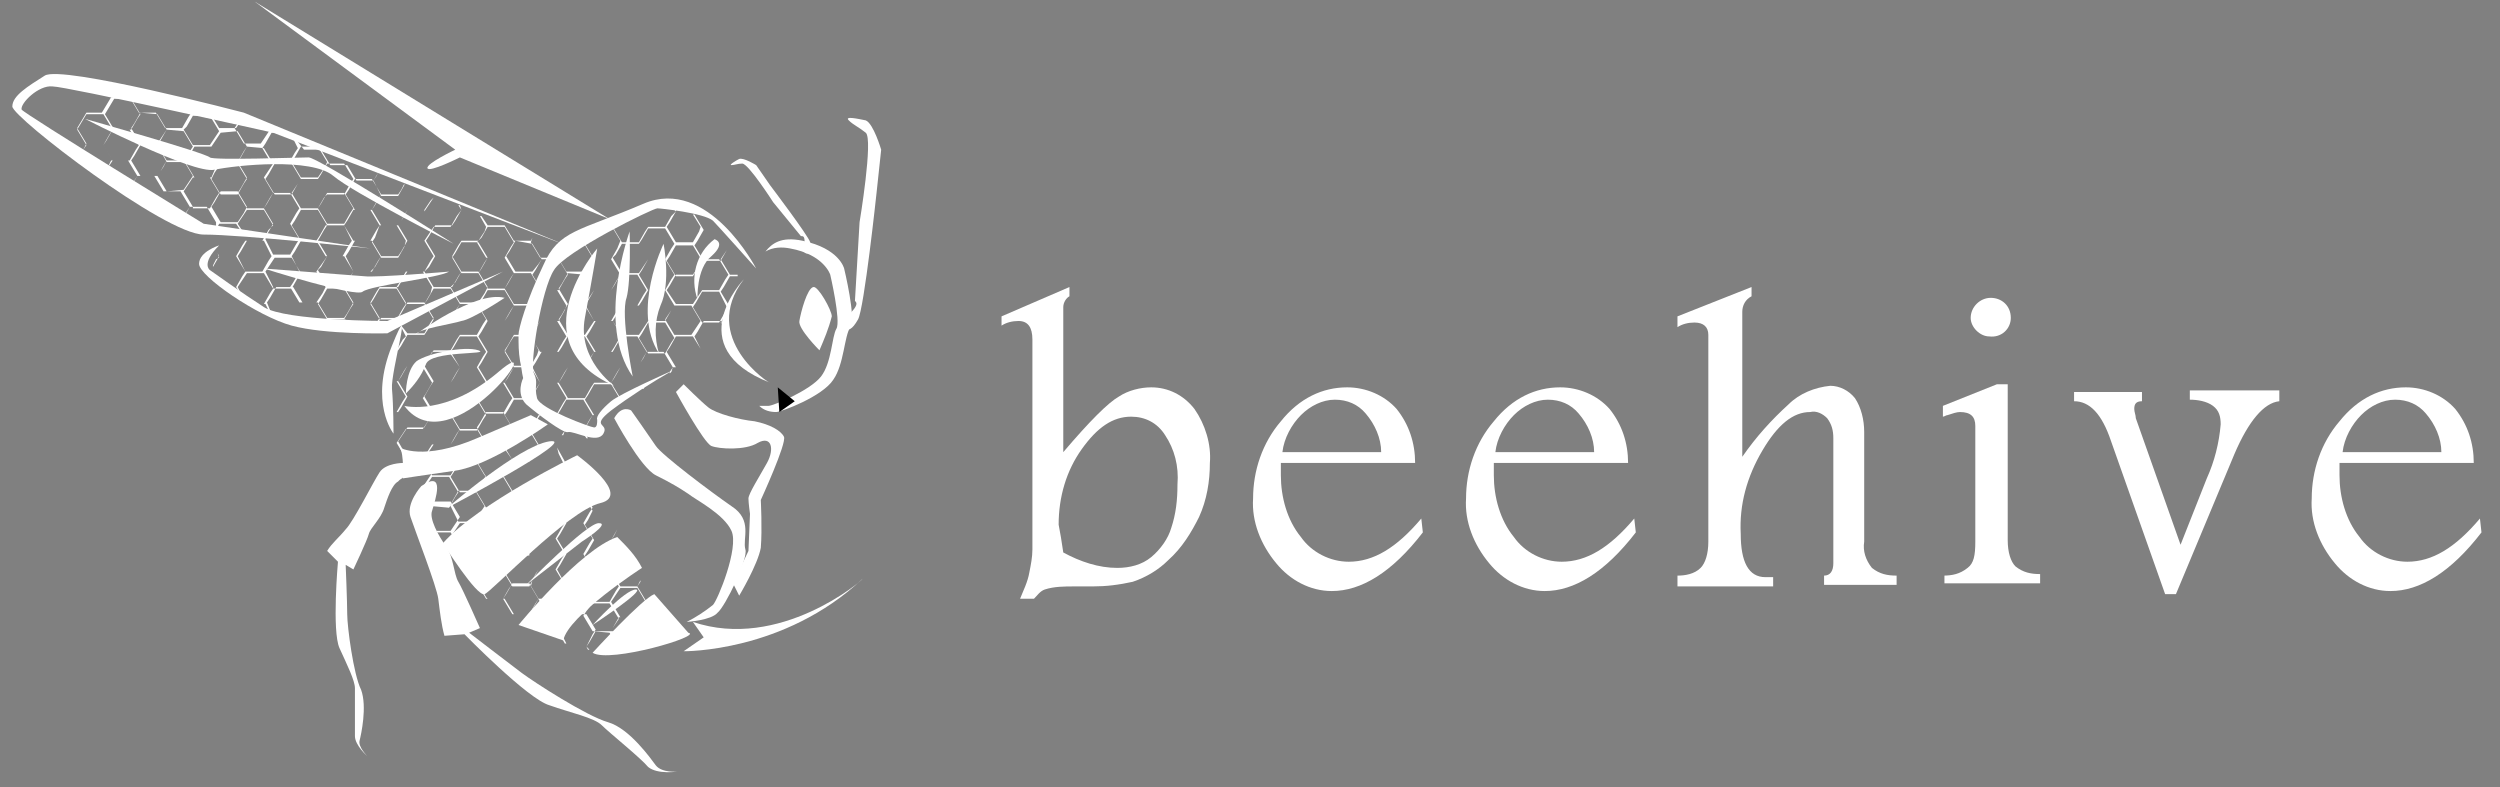 <?xml version="1.0" encoding="utf-8"?>
<!-- Generator: Adobe Illustrator 23.0.4, SVG Export Plug-In . SVG Version: 6.00 Build 0)  -->
<svg version="1.1" id="レイヤー_1" xmlns="http://www.w3.org/2000/svg" xmlns:xlink="http://www.w3.org/1999/xlink" x="0px"
	 y="0px" viewBox="0 0 162 51" width="162" height="51" style="enable-background:new 0 0 162 51;" xml:space="preserve">
	 <rect x="0" y="0" width="162" height="51" fill="#808080" stroke="none"/>
	 <defs><style>.cls-1{fill:#ffffff;}</style></defs>
<g id="レイヤー_2_1_">
	<g id="レイヤー_1-2_2_">
		<path class="cls-1" d="M69.3,18.6v0.6c-0.2,0.1-0.4,0.4-0.4,0.7v9.4c1.7-2,2.9-3.2,3.6-3.6c0.6-0.4,1.4-0.6,2.1-0.6c1.1,0,2.1,0.5,2.8,1.4
			c0.7,1,1.1,2.3,1,3.5c0,1.2-0.2,2.4-0.7,3.5c-0.5,1-1.1,2-2,2.8c-0.6,0.6-1.4,1.1-2.3,1.4c-0.9,0.2-1.7,0.3-2.6,0.3h-1.2
			c-0.6,0-1.3,0-1.9,0.2c-0.3,0.1-0.5,0.4-0.7,0.6h-0.9c0.2-0.5,0.5-1.1,0.6-1.7c0.1-0.5,0.2-1,0.2-1.5V22c0-0.8-0.3-1.2-0.9-1.2
			c-0.4,0-0.8,0.1-1.1,0.3v-0.6L69.3,18.6z M68.9,35.8c1.1,0.6,2.3,1,3.5,1c0.8,0,1.6-0.2,2.2-0.7c0.6-0.5,1.1-1.2,1.3-1.9
			c0.3-0.9,0.4-1.8,0.4-2.8c0.1-1.2-0.2-2.3-0.8-3.2c-0.5-0.8-1.3-1.2-2.2-1.2c-1.2,0-2.2,0.7-3.2,2.1c-1,1.4-1.5,3.1-1.5,4.9
			C68.7,34.5,68.8,35.1,68.9,35.8z"/>
		<path class="cls-1" d="M92.2,34.5c-2,2.6-4,3.8-5.9,3.8c-1.4,0-2.7-0.7-3.6-1.8c-1-1.2-1.6-2.7-1.5-4.2c0-1.8,0.6-3.6,1.8-5
			c1.2-1.5,2.7-2.2,4.3-2.2c1.2,0,2.4,0.5,3.2,1.4c0.8,1,1.2,2.2,1.2,3.5H83c0,0.4,0,0.6,0,0.8c0,1.4,0.4,2.9,1.3,4
			c0.7,1,1.9,1.6,3.1,1.6c1.6,0,3.1-0.9,4.7-2.8L92.2,34.5L92.2,34.5z M89.5,29.3c0-0.9-0.4-1.8-1-2.5c-0.5-0.6-1.2-0.9-2-0.9
			c-0.8,0-1.6,0.4-2.2,1c-0.6,0.6-1.1,1.5-1.2,2.4L89.5,29.3z"/>
		<path class="cls-1" d="M106,34.5c-2,2.6-4,3.8-5.9,3.8c-1.4,0-2.7-0.7-3.6-1.8c-1-1.2-1.6-2.7-1.5-4.2c0-1.8,0.6-3.6,1.8-5
			c1.2-1.5,2.7-2.2,4.3-2.2c1.2,0,2.4,0.5,3.2,1.4c0.8,1,1.2,2.2,1.2,3.5h-8.7c0,0.4,0,0.6,0,0.8c0,1.4,0.4,2.9,1.3,4
			c0.7,1,1.9,1.6,3.1,1.6c1.6,0,3.1-0.9,4.7-2.8L106,34.5z M103.3,29.3c0-0.9-0.4-1.8-1-2.5c-0.5-0.6-1.2-0.9-2-0.9
			c-0.8,0-1.6,0.4-2.2,1c-0.6,0.6-1.1,1.5-1.2,2.4L103.3,29.3z"/>
		<path class="cls-1" d="M113.5,18.6v0.6c-0.4,0.2-0.6,0.6-0.6,1v9.4c0.9-1.3,1.9-2.4,3-3.4c0.7-0.7,1.7-1.1,2.7-1.2c0.6,0,1.2,0.3,1.6,0.8
			c0.4,0.6,0.6,1.4,0.6,2.2v7.1c-0.1,0.6,0.1,1.2,0.5,1.7c0.5,0.4,1,0.5,1.6,0.5v0.6h-4.7v-0.6c0.4,0,0.6-0.3,0.6-0.8v-8.1
			c0-0.5-0.1-0.9-0.4-1.3c-0.3-0.3-0.7-0.5-1.1-0.4c-1.1,0-2.1,0.8-3.1,2.5c-1,1.7-1.5,3.5-1.4,5.4c0,1.8,0.5,2.8,1.6,2.8h0.5V38
			h-6.2v-0.7c0.5,0,1.1-0.1,1.5-0.5c0.3-0.3,0.5-0.9,0.5-1.7V21.7c0-0.5-0.3-0.8-0.9-0.8c-0.4,0-0.8,0.1-1.1,0.3v-0.7L113.5,18.6z"
			/>
		<path class="cls-1" d="M125.9,37.3c0.6,0,1.1-0.1,1.6-0.5c0.4-0.3,0.5-0.8,0.5-1.7v-7.5c0-0.6-0.3-0.9-1-0.9c-0.2,0-0.5,0.1-0.8,0.2
			c-0.1,0-0.2,0.1-0.3,0.1v-0.7l3.5-1.4h0.7v10.1c0,0.8,0.2,1.4,0.5,1.7c0.5,0.4,1,0.5,1.6,0.5v0.6h-6.2V37.3z M129,19.3
			c0.7,0,1.3,0.5,1.3,1.3v0c0,0.7-0.6,1.3-1.4,1.2c-0.6,0-1.2-0.6-1.2-1.2C127.7,19.9,128.3,19.3,129,19.3L129,19.3z"/>
		<path class="cls-1" d="M134.5,25.4h4.3V26c-0.4,0-0.5,0.2-0.5,0.5c0,0.2,0.1,0.4,0.1,0.6l2.9,8.2l1.7-4.3c0.5-1.1,0.8-2.3,0.9-3.5
			c0-0.5-0.1-0.9-0.5-1.2c-0.4-0.3-1-0.4-1.5-0.4v-0.6h5.8V26c-1,0.1-2,1.3-2.9,3.4l-3.8,9.1h-0.7l-3.5-9.9
			c-0.6-1.8-1.4-2.6-2.4-2.6V25.4z"/>
		<path class="cls-1" d="M160.8,34.5c-2,2.6-4,3.8-5.9,3.8c-1.4,0-2.7-0.7-3.6-1.8c-1-1.2-1.6-2.7-1.5-4.2c0-1.8,0.6-3.6,1.8-5
			c1.2-1.5,2.7-2.2,4.3-2.2c1.2,0,2.4,0.5,3.2,1.4c0.8,1,1.2,2.2,1.2,3.5h-8.7c0,0.4,0,0.6,0,0.8c0,1.4,0.4,2.9,1.3,4
			c0.7,1,1.9,1.6,3.1,1.6c1.6,0,3.1-0.9,4.7-2.8L160.8,34.5z M158.2,29.3c0-0.9-0.4-1.8-1-2.5c-0.5-0.6-1.2-0.9-2-0.9
			c-0.8,0-1.6,0.4-2.2,1c-0.6,0.6-1.1,1.5-1.2,2.4L158.2,29.3z"/>
		<path class="cls-1" d="M43.2,40.7l0.2-0.3v0L43,41h-1.1l-0.6-1l0.2-0.3l0.4-0.7h0.4l0,0h-0.4l-0.6-1l0.2-0.3v0v-0.1L41.3,38h-1.1l-0.6-1l0.2-0.3
			l0.4-0.7h0.5l0,0h-0.5l-0.6-1l0.2-0.3l0.2-0.4v0v0l-0.4,0.7h-1.1l-0.6-1l0.2-0.3l0.3-0.6h1.1v0h-1.1l-0.6-1l0.2-0.3l0.3-0.5l0,0
			l-0.1,0.2l-0.4,0.7h-1.1l-0.6-1l0.2-0.3l0.4-0.7h0.4l-0.1,0h-0.4l-0.4-0.8L36.1,29l0.5,0.9l-0.2,0.3L36,30.9h-1.1l-0.6-1l0.2-0.3
			l0.4-0.7h1.1l-0.1,0h-1l-0.6-1l0.2-0.3l0.4-0.7H36l0.6,1l-0.2,0.3h0.1l0.1-0.3h1.1l0.3,0.5h0.1l-0.3-0.5l0.2-0.3l0.4-0.7H39l0.1,0
			h-0.6l-0.6-1l0.2-0.3l0.4-0.7h1.1l0.6,1l-0.2,0.3l-0.1,0.1l0.1-0.1l0.2-0.4h0.4l0.1,0h-0.5l-0.6-1l0.2-0.3l0.4-0.7h1.1l0.6,1
			l-0.2,0.3l-0.1,0.1l0.1,0l0.2-0.4h0.4l0.1,0h-0.5l-0.6-1l0.2-0.3l0.4-0.7h1.1l0.6,1l-0.2,0.3l0,0.1l0.1-0.1l0.1-0.3h0.2l0.1,0
			h-0.1l-0.6-1l0.2-0.3l0.4-0.7h1.1l0.5,0.8l0,0l-0.4-0.8l0.2-0.3l0.4-0.7h1.1l0.1,0.2l0,0l-0.1-0.1l0.2-0.3l0.4-0.7h0.1v0h-0.1
			l-0.6-1l0.2-0.3l0.4-0.7h0.5v-0.1h-0.5l-0.6-1l0.4-0.6l0,0l-0.4,0.7h-1.1l-0.6-1l0.2-0.3l0.4-0.7h0.3l-0.1,0h-0.2L45,13.9l-0.1,0
			l0.5,0.8L45.3,15l-0.4,0.7h-1.1l-0.6-1l0.2-0.3l0.4-0.7h0.8l-0.2,0h-0.6l0-0.1h-0.1l0.1,0.1L43.5,14l-0.4,0.7H42l-0.5-0.8h0
			l0.5,0.8l-0.2,0.3l-0.4,0.7h-1.1l-0.6-1l0.1-0.3l-0.1,0l-0.1,0.2h-0.4l-0.1,0h0.5l0.6,1L40,16.1l-0.4,0.7h-1.1l-0.6-1l0.2-0.3
			l0.2-0.3l-0.1,0l-0.3,0.5h-0.7l-0.1,0h0.7l0.6,1l-0.2,0.3l-0.4,0.6h-1.1l-0.6-1l0.2-0.3l0.1-0.1h0l-0.2,0.5H35l-0.6-1l0.1-0.3h0
			l-0.1,0.2h-1.1l-0.6-1l0,0h0l0,0h-1.1l-0.4-0.6l-0.1,0l0.4,0.7L31.4,15L31,15.6h-1.1l-0.6-1l0.2-0.3l0.4-0.7h0.6l-0.1,0h-0.5
			l-0.1-0.3l-0.1,0l0.2,0.3L29.6,14l-0.4,0.7h-1.1l-0.6-1l0.2-0.3l0.4-0.6h0L27.9,13l-0.4,0.6h-1.1l-0.6-1l0.2-0.3l0.2-0.4h0l0,0.1
			l-0.4,0.7h-1.1l-0.5-1l0.2-0.3l0.1-0.2h0l-0.3,0.5h-1.1l-0.6-1l0.2-0.3h0l-0.2,0.3h-1.1l-0.6-1l0-0.1h0l0,0.1h-1.1L19,8.8l-0.1,0
			l0.4,0.8l-0.2,0.3l-0.4,0.7h-1.1l-0.6-1l0.2-0.3l0.4-0.7h0.7l-0.1-0.1h-0.6l-0.2-0.4l-0.1-0.1l0.2,0.4l-0.2,0.3l-0.4,0.6h-1.1
			l-0.6-1l0.2-0.3l0.4-0.6h0l-0.1,0.3l-0.4,0.6h-1.1l-0.6-1l0.2-0.3l0,0h-0.1l-0.2,0.3h-1.1l-0.4-0.7H12l0.4,0.7l-0.2,0.3l-0.4,0.7
			h-1.1l-0.6-1l0.2-0.3l0.4-0.6h0l-0.2,0.3l-0.4,0.6H9l-0.6-1L8.6,6h0L8.3,6.3H7.2l-0.6,1h-1l0,0L5,8.3H3.8L3.7,8.5l0,0l0.1-0.2H5
			l0.6,1L5.4,9.7l0,0l0,0l0.2-0.3h1.1l0.6,1l-0.2,0.3L7,10.8l0,0l0.2-0.4h1.1l0.6,1l-0.2,0.3l-0.1,0.2l0,0l0.3-0.5h1.1l0.6,1
			l-0.2,0.3l-0.2,0.3h0l0.4-0.6h1.1l0.6,1l-0.2,0.3l-0.2,0.4l0,0l0.4-0.7h1.1l0.6,1L14,14.8l0,0.1H14l0.2-0.4h1.1l0.4,0.6h0.1
			l-0.4-0.6l0.2-0.3l0.4-0.6h1.1l0.6,1l-0.3,0.3l-0.4,0.7h-1.1l-0.1-0.1h0l0.1,0.1l-0.2,0.3l-0.4,0.7h-1.1l-0.1-0.2l0,0l0.1,0.3
			L14,16.8l-0.2,0.4c0,0,0,0,0,0.1v0l0.4-0.7h1.1l0.6,1l-0.2,0.3l-0.4,0.7h-0.3l0.1,0h0.2l0.2,0.3l0.1,0.1l-0.2-0.4l0.2-0.3l0.4-0.6
			h1.1l0.6,1l-0.2,0.3l-0.4,0.7h-0.5l0.1,0h0.5l0.2,0.4l0.1,0l-0.2-0.5l0.2-0.3l0.4-0.7h1.1l0.6,1l-0.2,0.3l-0.4,0.6h-0.1H19
			l0.2-0.3l0.4-0.6h1l0.6,1L21,20.8h0.1l0.1-0.2h1.1l0.1,0.3h0.1l-0.2-0.3l0.2-0.3l0.4-0.7H24l0.6,1l-0.2,0.3l0,0h0.1l0.2-0.3h1.1
			l0.1,0.3h0l-0.1-0.3l0.2-0.3l0.4-0.7h1.1l0.6,1l-0.2,0.3l-0.4,0.7h-1.1L26,21.1v0.1l0.3,0.6L26.1,22l-0.4,0.7h-0.2v0h0.3l0.6,1
			l-0.2,0.3l-0.4,0.7h-0.7v0h0.6l0.6,1l-0.2,0.3l-0.4,0.7h-0.6v0h0.7l0.6,1l-0.2,0.3l-0.4,0.6h-0.1v0h0.1l0.4,0.7l0.1,0.1v0.1v0v0
			v0.1l0.1-0.1h1.1l0.6,1l-0.2,0.3l-0.4,0.6h-0.7v0h0.7l0.6,1l-0.2,0.3l-0.3,0.5l0,0.1l0.1-0.1l0.4-0.7h1.1l0.6,1l-0.2,0.3l-0.4,0.6
			h-0.9l0,0.1h0.9l0.6,1l-0.2,0.3l-0.2,0.3l0,0l0.4-0.6H31l0.6,1l-0.2,0.3L31,37.8h-0.4l0,0H31l0.5,0.9l0.1,0.1h1.1l0.6,1l-0.1,0.3
			l0,0l0.1-0.3h1.1l0.6,1l-0.1,0.3h0l0.1-0.3h1.1l0.5,0.9h0.1l-0.5-1l0.2-0.3l0.4-0.6H38l0.6,1l-0.2,0.3L38,41.9h-1h0.2H38l0.1,0.2
			h0.1L38,41.9l0.2-0.3l0.4-0.7h1.1l0.6,1l-0.1,0.3h0.1l0.1-0.2h1.1l0,0.1h0.1l0-0.1l0.2-0.3l0.4-0.6h1.1l0.3,0.5h0L43.3,41
			L43.2,40.7z M41.3,38.1l0.6,1l-0.2,0.3L41.3,40h-1.1l-0.6-1l0.2-0.3l0.4-0.6H41.3z M40.1,38l-0.2,0.3L39.5,39h-1.1l-0.6-1l0.2-0.3
			l0.4-0.7h1.1L40.1,38z M24.4,14.9l-0.4,0.7h-1.1l-0.6-1l0.2-0.3l0.4-0.7H24l0.6,1L24.4,14.9z M24.6,14.6h1.1l0.6,1L26.2,16
			l-0.4,0.7h-1.1l-0.6-1l0.2-0.3L24.6,14.6z M22.8,15.6l-0.2,0.3l-0.4,0.7h-1.1l-0.6-1l0.2-0.3l0.4-0.7h1.2L22.8,15.6z M22.7,13.8
			l-0.4,0.7h-1.1l-0.6-1l0.2-0.3l0.4-0.7h1.1l0.6,1L22.7,13.8z M21,12.8l-0.4,0.7h-1.1l-0.6-1l0.2-0.3l0.4-0.6l1.1,0l0.6,1L21,12.8z
			 M20.6,13.6l0.6,1L21,14.9l-0.4,0.7h-1.1l-0.6-1l0.2-0.3l0.4-0.7L20.6,13.6L20.6,13.6z M20.6,15.6l0.6,1L21,16.9l-0.5,0.7h-1.1
			l-0.5-1l0.2-0.3l0.4-0.7L20.6,15.6z M20.8,17.3l0.4-0.7h1.1l0.6,1l-0.2,0.3l-0.4,0.6h-1.1l-0.6-1L20.8,17.3z M22.4,16.6l0.2-0.3
			l0.4-0.7h1.1l0.6,1l-0.2,0.3l-0.4,0.7h-1.2L22.4,16.6z M24.3,17.3l0.4-0.7h1.1l0.6,1l-0.2,0.3l-0.4,0.7h-1.2l-0.6-1L24.3,17.3z
			 M25.8,16.6l0.2-0.3l0.4-0.7h1.1l0.6,1l-0.2,0.3l-0.4,0.7h-1.1L25.8,16.6z M27.8,17.3l0.4-0.7h1.1l0.6,1l-0.2,0.3l-0.4,0.7h-1.2
			l-0.6-1L27.8,17.3z M29.5,18.3l0.4-0.7H31l0.6,1L31.4,19L31,19.6h-1.2l-0.6-1L29.5,18.3z M31.5,28.7l-0.6-1l0.2-0.3l0.4-0.7h1.1
			l0.6,1l-0.2,0.3l-0.4,0.7H31.5z M33.2,29.8L33,30.1l-0.4,0.7h-1.2l-0.6-1l0.2-0.3l0.4-0.7h1.1L33.2,29.8z M34.4,21.8l0.2-0.3
			l0.4-0.7h1.1l0.6,1l-0.2,0.3l-0.4,0.7H35L34.4,21.8z M34.9,22.7l-0.1,0.3l-0.4,0.7h-1.1l-0.6-1l0.2-0.3l0.4-0.7h1.1L34.9,22.7z
			 M34.8,21.1l-0.4,0.7h-1.1l-0.6-1l0.2-0.3l0.4-0.7h1.1l0.6,1L34.8,21.1z M33.1,20.1l-0.4,0.7h-1.1l-0.6-1l0.2-0.3l0.4-0.7h1.1
			l0.6,1L33.1,20.1z M32.7,20.8l0.6,1l-0.2,0.3l-0.4,0.7h-1.1l-0.6-1l0.2-0.3l0.4-0.7L32.7,20.8L32.7,20.8z M32.7,22.8l0.6,1
			l-0.2,0.3l-0.4,0.7h-1.1l-0.6-1l0.2-0.3l0.4-0.7H32.7z M31.5,24.8l-0.2,0.3l-0.4,0.7h-1.1l-0.6-1l0.2-0.3l0.4-0.7h1.1L31.5,24.8z
			 M30.9,25.9l0.6,1l-0.2,0.3l-0.4,0.7h-1.1l-0.6-1l0.2-0.3l0.4-0.7L30.9,25.9L30.9,25.9z M31.5,26.8l-0.6-1l0.2-0.3l0.4-0.7h1.1
			l0.6,1l-0.2,0.3l-0.4,0.7H31.5z M32.7,24.8l0.2-0.3l0.4-0.7h1.1l0.6,1l-0.2,0.3l-0.4,0.7h-1.1L32.7,24.8z M34.5,23.8l0.2-0.3
			l0.4-0.7h1.1l0.6,1l-0.2,0.3l-0.4,0.7H35L34.5,23.8z M36.2,22.8l0.2-0.3l0.4-0.7h1.1l0.6,1l-0.2,0.3l-0.4,0.7h-1.1L36.2,22.8z
			 M38,21.8l0.2-0.3l0.4-0.7h1.1l0.6,1l-0.2,0.3l-0.4,0.7h-1.1L38,21.8z M39.7,20.8l0.2-0.3l0.4-0.7h1.1l0.6,1l-0.2,0.3l-0.4,0.6
			h-1.1L39.7,20.8z M41.4,19.8l0.2-0.3l0.4-0.7h1.1l0.6,1l-0.2,0.3l-0.4,0.7H42L41.4,19.8z M43.2,18.8l0.2-0.3l0.4-0.7h1.1l0.6,1
			l-0.2,0.3l-0.4,0.6h-1.1L43.2,18.8z M43.5,18.1l-0.4,0.7H42l-0.6-1l0.2-0.3l0.4-0.7h1.1l0.6,1L43.5,18.1z M41.9,18.8l-0.2,0.3
			l-0.4,0.7h-1.1l-0.6-1l0.2-0.3l0.4-0.7h1.1L41.9,18.8z M40.2,19.8L40,20.1l-0.4,0.7h-1.1l-0.6-1l0.2-0.3l0.4-0.7h1.1L40.2,19.8z
			 M38.5,20.8l-0.2,0.3l-0.4,0.6h-1.1l-0.6-1l0.2-0.3l0.4-0.7h1.1L38.5,20.8z M36.6,20.1l-0.4,0.7H35l-0.6-1l0.2-0.3l0.4-0.7h1.1
			l0.6,1L36.6,20.1z M34.8,19.1l-0.4,0.6h-1.1l-0.6-1l0.2-0.3l0.4-0.7h1.1l0.6,1L34.8,19.1z M33.1,18l-0.4,0.7h-1.1l-0.6-1l0.2-0.3
			l0.4-0.7h1.1l0.6,1L33.1,18z M30.9,19.7l0.6,1l-0.2,0.3l-0.4,0.7h-1.1l-0.6-1l0.2-0.3l0.4-0.7H30.9z M30.9,21.8l0.6,1l-0.2,0.3
			l-0.4,0.7h-1.1l-0.6-1l0.2-0.3l0.4-0.7H30.9z M29.8,23.8l-0.2,0.3l-0.4,0.7H28l-0.6-1l0.2-0.3l0.4-0.7h1.1L29.8,23.8z M29.2,24.8
			l0.6,1l-0.2,0.3l-0.4,0.7H28l-0.6-1l0.2-0.3l0.4-0.7L29.2,24.8L29.2,24.8z M29.2,26.8l0.6,1l-0.2,0.3l-0.4,0.7H28l-0.6-1l0.2-0.3
			l0.4-0.7L29.2,26.8L29.2,26.8z M29.4,28.5l0.4-0.7h1.1l0.6,1l-0.2,0.3l-0.4,0.7h-1.1l-0.6-1L29.4,28.5z M30.9,29.9l0.6,1l-0.2,0.3
			l-0.4,0.7h-1.1l-0.6-1l0.2-0.3l0.4-0.7L30.9,29.9L30.9,29.9z M31.1,31.5l0.4-0.7h1.1l0.6,1L33,32.2l-0.4,0.7h-1.1l-0.6-1
			L31.1,31.5z M34.9,34.9l-0.6-1l0.2-0.3l0.4-0.7h1.1l0.6,1l-0.2,0.3l-0.4,0.7L34.9,34.9z M36.6,35.9l-0.2,0.3L36,36.9h-1.1l-0.6-1
			l0.2-0.3l0.4-0.7h1.1L36.6,35.9z M34.7,33.2l-0.4,0.7h-1.1l-0.6-1l0.2-0.3l0.4-0.7h1.1l0.6,1L34.7,33.2z M32.6,32.9l0.6,1L33,34.2
			l-0.4,0.7h-1.1l-0.6-1l0.1-0.3l0.4-0.6H32.6z M32.8,34.6l0.4-0.7h1.1l0.6,1l-0.2,0.3l-0.4,0.7h-1.1l-0.6-1L32.8,34.6z M34.3,35.9
			l0.6,1l-0.2,0.3L34.3,38h-1.1l-0.6-1l0.2-0.3l0.4-0.7H34.3z M34.5,37.6l0.4-0.7h1.1l0.6,1l-0.2,0.3L36.1,39h-1.1l-0.6-1L34.5,37.6
			z M36.1,36.9l0.2-0.3l0.4-0.7h1.1l0.6,1l-0.2,0.3L37.8,38h-1.1L36.1,36.9z M39.6,35l0.6,1l-0.2,0.3L39.6,37h-1.1l-0.6-1l0.2-0.3
			l0.4-0.7L39.6,35z M38.4,34.9l-0.2,0.3l-0.4,0.7h-1.1l-0.6-1l0.2-0.3l0.4-0.7h1.1L38.4,34.9z M37.8,31.9l0.6,1l-0.2,0.3l-0.4,0.7
			h-1.1l-0.6-1l0.2-0.3l0.4-0.7H37.8z M36.1,30.9l0.6,1l-0.2,0.3l-0.4,0.7H35l-0.6-1l0.2-0.3l0.4-0.7L36.1,30.9z M34.9,30.9
			l-0.2,0.3l-0.4,0.7h-1.1l-0.6-1l0.2-0.3l0.4-0.7h1.1L34.9,30.9z M34.9,28.8l-0.2,0.3l-0.4,0.7h-1.1l-0.6-1l0.2-0.3l0.4-0.7h1.1
			L34.9,28.8z M34.8,27.2l-0.4,0.7h-1.1l-0.6-1l0.2-0.3l0.4-0.7h1.1l0.6,1L34.8,27.2z M35,26.8l-0.6-1l0.2-0.3l0.4-0.7h1.1l0.6,1
			l-0.2,0.3l-0.4,0.7H35z M38.4,26.9l-0.2,0.3l-0.4,0.7h-1.1l-0.6-1l0.2-0.3l0.4-0.7h1.1L38.4,26.9z M38.3,25.1l-0.4,0.7h-1.1
			l-0.6-1l0.2-0.3l0.4-0.7h1.1l0.6,1L38.3,25.1z M40,24.1l-0.4,0.7h-1.1l-0.6-1l0.2-0.3l0.4-0.7h1.1l0.6,1L40,24.1z M41.7,23.2
			l-0.4,0.6h-1.1l-0.6-1l0.2-0.3l0.4-0.7h1.1l0.6,1L41.7,23.2z M43.5,22.2l-0.4,0.7h-1.1l-0.6-1l0.2-0.3l0.4-0.7h1.1l0.6,1
			L43.5,22.2z M45.2,21.1l-0.4,0.6h-1.1l-0.6-1l0.2-0.3l0.4-0.6h1.1l0.6,1L45.2,21.1z M47.1,19.9L47,20.2l-0.4,0.7h-1.1l-0.6-1
			l0.2-0.3l0.4-0.7h1.1L47.1,19.9z M46.6,16.8l0.6,1L47,18.1l-0.4,0.7h-1.1l-0.6-1l0.2-0.3l0.4-0.7L46.6,16.8L46.6,16.8z M44.9,15.9
			l0.6,1l-0.2,0.3l-0.4,0.7h-1.1l-0.6-1l0.2-0.3l0.4-0.7H44.9z M41.6,15.5l0.4-0.7h1.1l0.6,1l-0.2,0.3l-0.4,0.7H42l-0.6-1L41.6,15.5
			z M39.9,16.5l0.4-0.7h1.1l0.6,1l-0.2,0.3l-0.4,0.6h-1.1l-0.6-1L39.9,16.5z M38.1,17.5l0.4-0.7h1.1l0.6,1l-0.2,0.3l-0.4,0.7h-1.1
			l-0.6-1L38.1,17.5z M37.9,17.8l0.6,1l-0.2,0.3l-0.4,0.6h-1.1l-0.6-1l0.2-0.3l0.4-0.7L37.9,17.8z M36.2,16.8l0.6,1l-0.2,0.3
			l-0.4,0.7h-1.1l-0.6-1l0.2-0.3l0.4-0.7H36.2z M34.5,15.8l0.6,1l-0.2,0.3l-0.4,0.5h-1.1l-0.6-1l0.2-0.3l0.4-0.7L34.5,15.8z
			 M31.2,15.4l0.4-0.7h1.1l0.6,1l-0.2,0.3l-0.4,0.7h-1.2l-0.6-1L31.2,15.4z M31,15.7l0.6,1L31.4,17L31,17.7h-1.1l-0.6-1l0.2-0.3
			l0.4-0.7H31z M29.3,14.6l0.6,1l-0.2,0.3l-0.4,0.7h-1.1l-0.6-1l0.2-0.3l0.4-0.7L29.3,14.6L29.3,14.6z M27.5,13.7l0.6,1L27.9,15
			l-0.4,0.6h-1.1l-0.6-1l0.2-0.3l0.4-0.7H27.5z M25.8,12.6l0.6,1L26.2,14l-0.4,0.6h-1.1l-0.6-1l0.2-0.3l0.4-0.7L25.8,12.6z
			 M24.1,11.6l0.6,1l-0.2,0.3l-0.4,0.7h-1.1l-0.6-1l0.2-0.3l0.4-0.7L24.1,11.6z M22.3,10.6l0.6,1l-0.2,0.3l-0.4,0.7h-1.1l-0.6-1
			l0.2-0.3l0.4-0.7L22.3,10.6z M19.1,10.2l0.4-0.7h1.1l0.6,1L21,10.9l-0.4,0.6h-1.1l-0.6-1L19.1,10.2z M18.9,10.6l0.6,1l-0.2,0.3
			l-0.4,0.7h-1.1l-0.6-1l0.2-0.3l0.4-0.7H18.9z M17.1,9.6l0.6,1l-0.2,0.3l-0.4,0.6H16l-0.6-1l0.2-0.3L16,9.5L17.1,9.6z M13.9,11.2
			l0.4-0.6h1.1l0.6,1l-0.2,0.3l-0.4,0.7h-1.1l-0.6-1L13.9,11.2z M13.7,11.5h-1.1l-0.6-1l0.2-0.3l0.4-0.7h1.1l0.6,1L14,10.8
			L13.7,11.5z M15.4,8.5l0.6,1l-0.2,0.3l-0.4,0.7h-1.1l-0.6-1l0.2-0.3l0.4-0.6L15.4,8.5L15.4,8.5z M12.1,8.2l0.4-0.7h1.1l0.6,1
			L14,8.8l-0.4,0.6h-1.1l-0.6-1L12.1,8.2z M11.9,8.5l0.6,1l-0.2,0.3l-0.4,0.7h-1.1l-0.6-1.1l0.2-0.3l0.4-0.7L11.9,8.5z M10.2,7.4
			l0.6,1l-0.2,0.3l-0.4,0.6H9.1l-0.6-1l0.2-0.3l0.4-0.7L10.2,7.4z M7.4,6.4h1.1l0.6,1L8.9,7.7L8.5,8.4H7.4l-0.6-1L7.4,6.4z M5.6,9.4
			L5,8.4l0.6-1h1.1l0.6,1L7.1,8.7L6.7,9.4H5.6z M7.3,10.4l-0.6-1l0.2-0.3l0.4-0.7h1.1l0.6,1L8.8,9.7l-0.4,0.7H7.3z M9.1,11.4l-0.6-1
			l0.2-0.3l0.4-0.7h1.1l0.6,1l-0.2,0.4l-0.4,0.6L9.1,11.4z M10.8,12.4l-0.6-1l0.2-0.3l0.4-0.7h1.1l0.6,1l-0.2,0.3l-0.4,0.6
			L10.8,12.4L10.8,12.4z M12.5,13.4l-0.6-1l0.2-0.3l0.4-0.6h1.1l0.6,1L14,12.8l-0.4,0.7H12.5z M15.8,13.8l-0.4,0.6h-1.1l-0.6-1
			l0.2-0.3l0.4-0.7h1.1l0.6,1L15.8,13.8z M16,13.5l-0.6-1l0.2-0.3l0.4-0.7h1.1l0.6,1l-0.2,0.3l-0.4,0.7H16z M17.1,13.5l0.2-0.3
			l0.4-0.7h1.1l0.6,1l-0.2,0.3l-0.4,0.7h-1.1L17.1,13.5z M17.3,15.2l0.4-0.7h1.1l0.6,1l-0.2,0.3l-0.4,0.7h-1.1l-0.5-1L17.3,15.2z
			 M15.9,17.6l-0.5-1l0.2-0.3l0.4-0.7h1.1l0.5,1l-0.2,0.3l-0.4,0.7L15.9,17.6z M17.7,18.6l-0.5-1l0.2-0.3l0.4-0.6h1.1l0.6,1
			l-0.2,0.3l-0.4,0.7H17.7z M19.4,19.6l-0.6-1l0.2-0.3l0.4-0.7h1.1l0.6,1L20.9,19l-0.4,0.6H19.4z M22.7,20l-0.4,0.7h-1.1l-0.6-1
			l0.2-0.3l0.4-0.7h1.1l0.6,1L22.7,20z M22.9,19.6l-0.6-1l0.2-0.3l0.4-0.7H24l0.6,1l-0.2,0.3L24,19.6L22.9,19.6z M26.1,20l-0.4,0.7
			h-1.1l-0.6-1l0.2-0.3l0.4-0.7h1.1l0.6,1L26.1,20z M26.3,19.6l-0.6-1l0.2-0.3l0.4-0.7h1.1l0.6,1L27.9,19l-0.4,0.7H26.3z M27.5,19.7
			l0.2-0.3l0.4-0.7h1.1l0.6,1L29.6,20l-0.4,0.7h-1.1L27.5,19.7z M27.7,21.4l0.4-0.7h1.1l0.6,1L29.6,22l-0.4,0.7h-1.1l-0.6-1
			L27.7,21.4z M25.8,22.7l0.2-0.3l0.4-0.7h1.1l0.6,1L27.9,23l-0.4,0.7h-1.1L25.8,22.7z M25.8,24.7l0.2-0.3l0.4-0.7h1.1l0.6,1
			L27.9,25l-0.4,0.7h-1.1L25.8,24.7z M25.8,26.7l0.2-0.3l0.4-0.7h1.1l0.6,1L27.9,27l-0.4,0.7h-1.1L25.8,26.7z M26.3,29.7l-0.6-1
			l0.2-0.3l0.4-0.6h1.1l0.6,1l-0.2,0.3l-0.4,0.7L26.3,29.7z M27.5,29.7l0.2-0.3l0.4-0.6h1.1l0.6,1l-0.2,0.3l-0.4,0.7H28L27.5,29.7z
			 M28,32.8l-0.6-1l0.2-0.3l0.4-0.6h1.1l0.6,1l-0.2,0.3l-0.4,0.7L28,32.8z M29.2,32.8l0.1-0.3l0.4-0.7h1.1l0.6,1l-0.2,0.3l-0.4,0.7
			h-1.1L29.2,32.8z M29.8,35.8l-0.6-1l0.2-0.3l0.4-0.6h1.1l0.6,1l-0.2,0.3l-0.4,0.7H29.8z M30.9,35.8l0.2-0.3l0.4-0.6h1.1l0.6,1
			L33,36.3l-0.4,0.7h-1.1L30.9,35.8z M31.5,38.8l-0.6-1l0.2-0.3l0.4-0.6h1.1l0.6,1L33,38.1l-0.4,0.7H31.5z M33.2,39.8l-0.6-1
			l0.2-0.3l0.4-0.7h1.1l0.6,1l-0.2,0.3l-0.4,0.7H33.2z M36.4,40.2L36,40.8h-1.1l-0.6-1l0.2-0.3l0.4-0.7H36l0.6,1L36.4,40.2z
			 M36.7,39.8l-0.6-1l0.2-0.3l0.4-0.7h1.1l0.6,1l-0.2,0.3l-0.4,0.6L36.7,39.8L36.7,39.8z M38.4,40.9l-0.6-1l0.2-0.3l0.4-0.5h1.1
			l0.6,1l-0.2,0.3L39.5,41L38.4,40.9z M41.6,41.2L41.2,42h-1.1l-0.6-1l0.2-0.3l0.4-0.7h1.1l0.6,1L41.6,41.2z"/>
		<path class="cls-1" d="M52,15.6c-1.4-0.3-2,0.2-2.4,0.7c0.5-0.3,1.1-0.3,1.6-0.2c2.2,0.4,2.6,1.7,2.6,1.7s0.7,3,0.4,3.5s-0.3,2.2-1,3.1
			c-0.7,0.9-3.1,1.9-3.4,1.9c-0.2,0-0.4,0-0.6,0c0.3,0.3,0.7,0.4,1.1,0.4c0.3,0,3-1,3.7-2.1c0.7-1,0.7-2.8,1.1-3.4
			c0.4-0.5-0.4-3.8-0.4-3.8S54.4,16.1,52,15.6z"/>
		<path class="cls-1" d="M49,17.4c0,0-3.1-6-7.3-4.2s-5.5,1.7-6.5,4c-1.1,2.3-1.6,4.1-1.6,4.5c0,0.6,0,1.1,0.1,1.7c0.1,0.4,0.1,0.7,0.2,1.1
			c0,0-0.5,1,0.2,1.7c0.7,0.6,2.4,1.9,2.7,1.8c0.4-0.1,1.9,0.8,2.3,0.1c0.4-0.7-0.9-0.4,0.5-1.5c1.2-0.9,2.6-1.8,4-2.6
			c0,0-3.4,1.5-4,2c-0.6,0.5-1,1-0.9,1.2c0,0.2,0,0.5-0.2,0.5s-3.5-1.2-3.7-1.9c-0.2-0.8,0.1-1-0.2-1.6c-0.3-0.6,0.5-5.5,1.3-6.7
			c0.7-1.2,6.4-4,6.7-4c0.2,0,3,0.3,3.6,0.8C46.5,14.6,49,17.4,49,17.4z"/>
		<path class="cls-1" d="M36.7,15.9L15.8,7.3c0,0-11.8-3.1-12.9-2.4S0.8,6.2,0.8,6.9s9.9,8.3,12.4,8.3S24,16.1,24,16.1l-10.8-1.6
			c0,0-11.6-7.1-11.8-7.4c-0.1-0.4,1.1-1.6,2-1.5c0.9,0,14.3,3,14.3,3L36.7,15.9z"/>
		<path class="cls-1" d="M39.5,14.2L16.5,0.1l13,9.6c0,0-1.9,0.9-1.8,1.2c0.1,0.3,2.1-0.7,2.1-0.7L39.5,14.2z"/>
		<path class="cls-1" d="M14.2,15.9c0,0-1.3,0.4-1.3,1.2c0,0.8,3.8,3.4,6,4s6.2,0.5,6.2,0.5l7.5-4l-7.5,3.2c0,0-6.6,0-8-0.9
			c-1.4-0.9-3.5-2.4-3.5-2.4S13,17.1,14.2,15.9z"/>
		<path class="cls-1" d="M26.3,25.5c0,0,0-1.5,0.7-2.1c0.7-0.5,3.1-1,4-0.7s-3.1,0-3.4,0.9C27.3,24.4,26.8,25,26.3,25.5z"/>
		<path class="cls-1" d="M26.2,26.3c0,0,2.7,0.7,6.1-2.2C35.8,21.1,29.2,30.3,26.2,26.3z"/>
		<path class="cls-1" d="M25.9,29c0,0,1.5,0.9,5-0.6l3.5-1.5l1.1,0.6c0,0-3.8,2.7-6,3c-2.1,0.3-3.4,0.5-3.4,0.5S26.2,29.4,25.9,29z"/>
		<path class="cls-1" d="M28.7,35.2c0,0,2.2,3.5,2.7,3.3c0.4-0.1,5.4-5.4,7.5-5.9c2.1-0.5-1.5-3.1-1.5-3.1S31,32.6,28.7,35.2z"/>
		<path class="cls-1" d="M33.6,40.5c0,0,4-4.9,6.4-5.7c0.6,0.6,1.2,1.2,1.6,2c0,0-4.8,3.1-5.1,4.7L33.6,40.5z"/>
		<path class="cls-1" d="M44.6,41l-2.2-2.5c-0.8,0.3-4,3.8-4,3.8C39.5,43,45.6,41.2,44.6,41z"/>
		<path class="cls-1" d="M27.3,31.5c0,0-1,1.1-0.7,2c0.3,0.9,1.7,4.5,1.8,5.3c0.1,0.8,0.2,1.7,0.4,2.4l1.3-0.1c0,0,4.1,4.2,5.5,4.6
			c1.4,0.5,2.9,0.8,3.4,1.3c0.5,0.5,2.5,2.1,3,2.7c0.6,0.5,1.9,0.3,1.9,0.3s-1,0.1-1.4-0.4c-0.3-0.4-1.7-2.4-3.1-2.8
			c-1.4-0.4-4.8-2.6-5.6-3.2S30.4,41,30.4,41l0.7-0.3c0,0-1.1-2.5-1.4-3c-0.3-0.5-0.3-1.6-0.8-2.3c-0.5-0.7-1.1-1.8-0.9-2.3
			C28.2,32.4,28.9,30.4,27.3,31.5z"/>
		<path class="cls-1" d="M26.1,30c0,0-1.1,0-1.5,0.6c-0.4,0.6-1.7,3.2-2.2,3.7c-0.4,0.5-0.9,0.9-1.2,1.4l0.7,0.7c0,0-0.4,4.5,0.1,5.6
			c0.5,1.1,1,2.1,1,2.6c0,0.6,0,2.5,0,3.1c0,0.6,0.8,1.3,0.8,1.3s-0.6-0.6-0.5-1c0.1-0.4,0.5-2.2,0.1-3.3c-0.5-1-0.9-4.1-0.9-4.9
			s-0.1-3.2-0.1-3.2l0.5,0.3c0,0,0.9-1.9,1-2.3c0.1-0.4,0.8-1,1-1.7c0.2-0.6,0.5-1.5,0.9-1.7C26,30.9,27.6,30.3,26.1,30z"/>
		<path class="cls-1" d="M54.4,20.9c0,0-0.1,0.5,0.2,0.5c0.4,0,0.6,0,1-0.7c0.4-0.7,1.2-8.2,1.2-8.2l0.3-2.8c0,0-0.5-1.7-1-1.9
			c-0.5-0.1-1.4-0.3-1.1,0c0.3,0.3,0.6,0.4,1.1,0.8s-0.4,5.8-0.4,5.8l-0.3,5.1C55.5,19.6,55.8,19.8,54.4,20.9z"/>
		<path class="cls-1" d="M52.1,16.3c0,0,0.1,0.2,0.3,0.1c0.1-0.1,0.2-0.3,0.1-0.7c-0.1-0.4-2.6-3.7-2.6-3.7L49,10.7c0,0-0.8-0.5-1.1-0.4
			c-0.2,0.1-0.7,0.4-0.5,0.4c0.2,0,0.4-0.1,0.7-0.1c0.4,0,2,2.5,2,2.5l1.8,2.2C52.1,15.3,52.2,15.3,52.1,16.3z"/>
		<path class="cls-1" d="M43.8,25.4c0,0,1.8,3.3,2.3,3.5c0.5,0.2,2.2,0.3,3-0.2c0.9-0.5,1.1,0.4,0.6,1.3c-0.5,0.9-1.2,2-1.2,2.3c0,0.3,0.1,1,0.1,1
			l-0.1,2.4l-1,2.1l0.4,0.8c0,0,1.2-2,1.4-3.1c0.1-1.2,0-3.1,0-3.1s1.7-3.7,1.5-4.1s-0.9-0.8-1.9-1c-1-0.1-2.5-0.5-3-0.9
			c-0.5-0.4-1.6-1.5-1.6-1.5L43.8,25.4z"/>
		<path class="cls-1" d="M46.3,15.5c-1.2,0.9-1.6,2.5-1.1,3.9c0,0-0.1-2,0.9-2.8C47.1,15.7,46.3,15.5,46.3,15.5z"/>
		<path class="cls-1" d="M39.8,27.1c0,0,1.7,3.2,2.7,3.7c1,0.5,1.5,0.8,2.1,1.2c0.5,0.4,2.3,1.3,2.8,2.4s-0.9,4.5-1.2,4.8
			c-0.5,0.4-1.1,0.8-1.7,1.1c0,0,1.6-0.1,2-0.6c0.5-0.4,2-3.5,1.8-4.1c-0.2-0.7,0.5-1.9-0.9-2.8c-1.3-0.9-4.5-3.3-4.9-3.9
			c-0.4-0.6-1.6-2.3-1.6-2.3S40.3,26.2,39.8,27.1z"/>
		<path class="cls-1" d="M44.9,40.3l0.7,1l-1.3,0.9c0,0,6.5,0.1,11.6-4.7C55.9,37.6,50.5,42.2,44.9,40.3z"/>
		<path class="cls-1" d="M38.7,16.1c0,0-5.2,6.1,1.1,8.9c0,0-2.4-1.7-1.9-4.4S38.7,16.1,38.7,16.1z"/>
		<path class="cls-1" d="M43,15.8c0,0-2.1,4.3-0.3,7.1c-0.3-1-0.3-2.1,0.1-3.1C43.5,18.3,43,15.8,43,15.8z"/>
		<path class="cls-1" d="M48.2,18.1c0,0-4.2,4.4,1.7,6.7C49.9,24.9,45.3,21.9,48.2,18.1z"/>
		<path class="cls-1" d="M5.5,7.7c0,0,7,3.6,8.4,3.3c1.4-0.3,6.3-0.8,7.7,0.4c1.3,1.1,7.8,4.4,7.8,4.4s-8.8-5.6-9.4-5.6s-6.2,0.2-6.4,0
			C13.3,9.9,5.5,7.7,5.5,7.7z"/>
		<path class="cls-1" d="M17.1,17.4c0,0,6,1.9,6.4,1.5c0.5-0.4,5-0.9,5.6-1.3c0,0-4.7,0.4-5.5,0.3L17.1,17.4z"/>
		<polyline points="50.5,26.7 50.4,25.1 51.5,26 		"/>
		<path class="cls-1" d="M25.5,28.1c0,0-1.6-2-0.1-5.7c1.5-3.7-0.1,1.7,0,2.8C25.5,26.3,25.5,28.1,25.5,28.1z"/>
		<path class="cls-1" d="M26.9,21.7c0,0,3.9-2.9,5.8-2.4c0,0-2.1,1.4-2.8,1.5C29.3,21,27.1,21.3,26.9,21.7z"/>
		<path class="cls-1" d="M29,32.9c0,0,4.6-4,6.6-4.3C37.7,28.3,29,32.9,29,32.9z"/>
		<path class="cls-1" d="M34.1,37.9c0,0,3.9-4,4.7-4c0.8,0-1.1,1.2-1.1,1.2L34.1,37.9z"/>
		<path class="cls-1" d="M38.4,40.5c0,0,2.1-2.3,2.8-2.3S38.4,40.5,38.4,40.5z"/>
		<path class="cls-1" d="M40.8,15c0,0-2.2,6,0.2,9.4c0,0-0.8-4-0.4-5.1C40.9,18.2,40.8,15,40.8,15z"/>
		<path class="cls-1" d="M53.1,22.7c0,0-1.4-1.4-1.3-1.9c0.1-0.6,0.5-2.1,0.9-2.2c0.3-0.1,1.2,1.5,1.2,1.9C53.7,21.3,53.4,22,53.1,22.7z"/>
	</g>
</g>
</svg>
